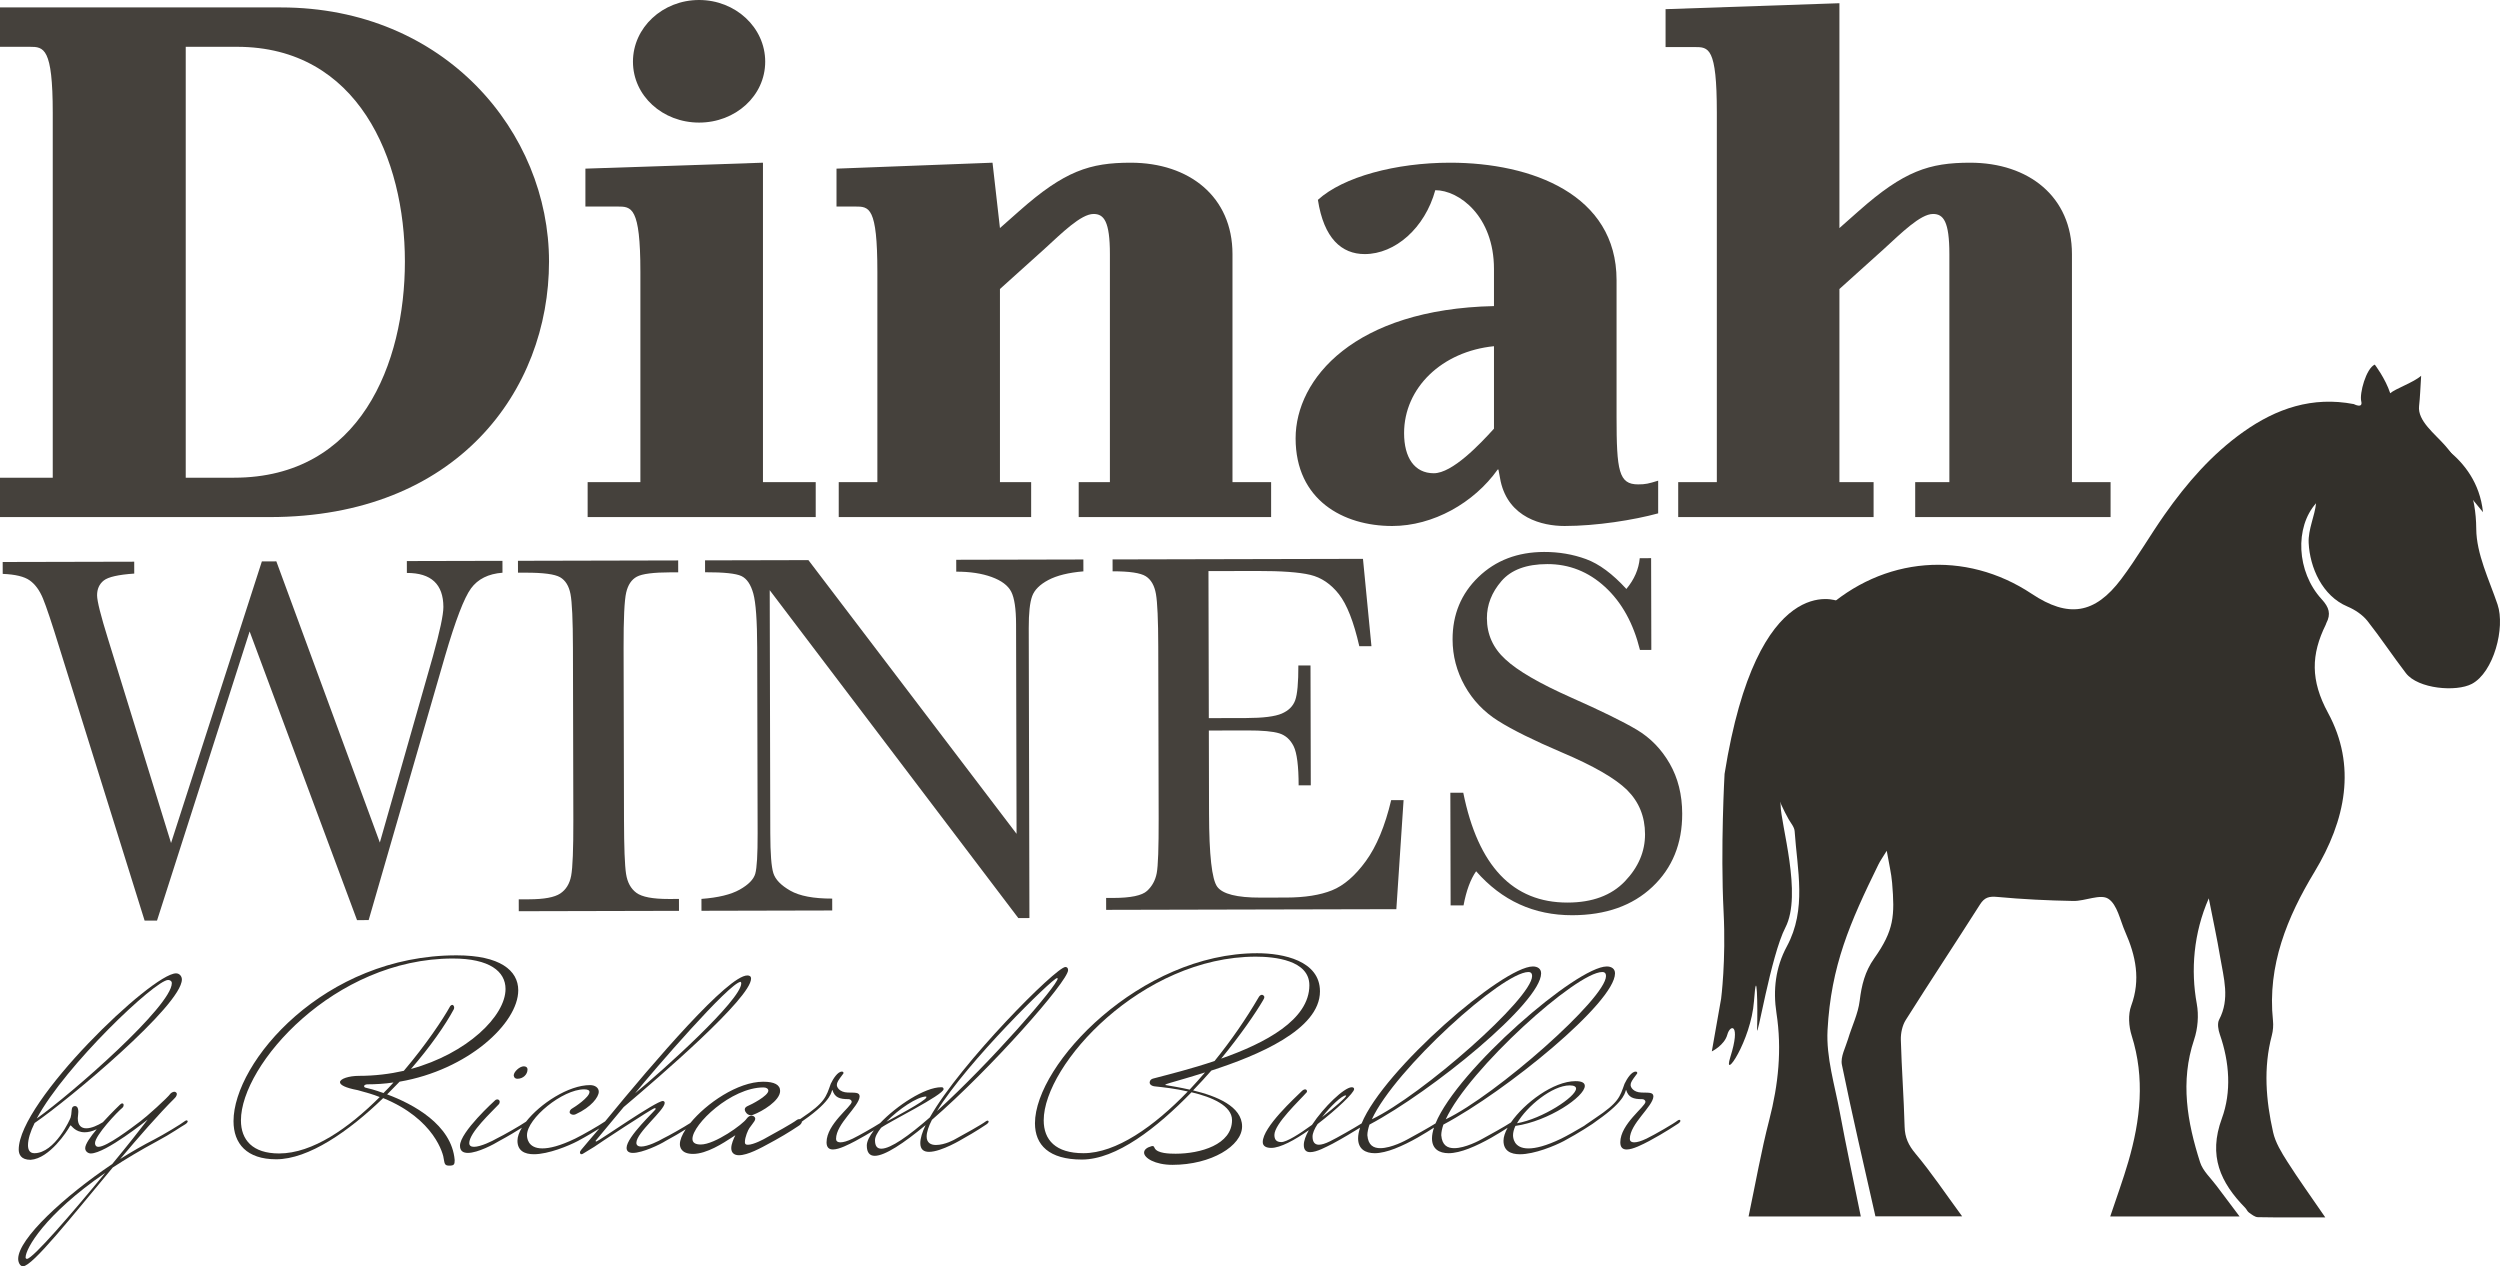 <?xml version="1.0" encoding="UTF-8"?><svg id="Layer_1" xmlns="http://www.w3.org/2000/svg" width="578.757mm" height="293.15mm" viewBox="0 0 1640.571 830.977"><path d="m1568.526,258.072c3.263-2.966,15.51-7.143,20.303-11.5-.517,7.874-.679,13.916-1.36,19.9-1.104,9.704,10.449,18.268,17.194,26.016,13.526,15.535,20.166,32.759,20.324,54.521.12,16.6,8.429,33.297,13.972,49.654,5.178,15.281-2.555,44.554-16.876,52.129-10.218,5.405-35.29,3.296-43.248-7.032-7.933-10.296-17.145-24.034-25.207-34.218-3.252-4.108-8.265-7.455-13.163-9.512-16.532-6.944-24.691-25.601-25.459-41.759-.418-8.805,4.034-17.723,4.863-26.034-14.009,15.697-12.957,44.874,3.702,63.028,4.882,5.32,6.171,9.659,2.994,15.71-.153.292-.188.645-.335.942-9.646,19.563-10.111,36.507,1.478,57.869,18.829,34.709,11.669,70.385-8.907,104.444-17.82,29.498-30.984,61.331-27.221,97.394.339,3.252.081,6.752-.755,9.911-5.621,21.258-3.848,42.49.845,63.472,1.518,6.786,5.492,13.25,9.306,19.248,7.405,11.645,15.493,22.856,24.933,36.633-17.124,0-30.692.125-44.253-.139-1.975-.038-4.026-1.776-5.828-3.033-1.042-.727-1.552-2.17-2.478-3.116-16.259-16.606-24.338-34.07-15.314-58.603,6.391-17.375,5.071-36.865-1.321-55.184-1.039-2.978-1.776-7.188-.465-9.673,7.232-13.707,2.969-27.396.693-41.044-2.063-12.377-4.751-24.65-7.478-38.578-10.021,22.828-11.91,47.247-7.875,69.223,1.381,7.519.683,16.23-1.754,23.494-9.239,27.53-4.508,54.154,3.924,80.51,1.834,5.732,7.079,10.395,10.842,15.484,4.687,6.339,9.468,12.609,15.066,20.049h-84.879c4.055-12.182,8.387-23.938,11.878-35.938,7.955-27.344,11.026-54.798,2.182-82.781-1.904-6.024-2.423-13.787-.3-19.538,6.313-17.103,2.997-32.803-3.925-48.46-3.369-7.619-5.205-17.972-11.141-21.78-5.178-3.322-15.149,1.613-22.975,1.47-16.618-.305-33.261-1.103-49.805-2.645-5.455-.509-8.407.279-11.376,4.949-16.115,25.349-32.708,50.395-48.725,75.804-2.281,3.619-3.343,8.678-3.223,13.022.524,19.021,1.973,38.016,2.477,57.037.188,7.09,2.522,12.118,7.148,17.635,10.36,12.354,19.37,25.84,30.594,41.132h-56.905c-7.452-33.155-15.228-66.21-21.993-99.471-1.045-5.138,2.369-11.273,4.036-16.853,2.514-8.411,6.604-16.582,7.644-25.143,1.237-10.188,3.416-19.166,9.53-27.805,13.104-18.514,13.529-27.975,11.748-49.56-.517-6.268-2.051-12.452-3.526-21.043-2.604,4.263-4.249,6.529-5.463,9.006-18.702,38.158-31.104,66.378-33.386,108.715-.961,17.839,4.76,36.125,8.091,54.088,4.181,22.547,9.028,44.971,13.734,68.171h-73.645c4.561-21.628,8.218-42.655,13.543-63.251,6.008-23.237,8.425-46.37,4.758-70.207-2.328-15.137-.632-29.987,6.805-43.748,13.204-24.433,6.841-50.223,5.118-75.647-.185-2.731-2.556-5.344-4.016-7.954-25.868-46.244-16.785-99.962,23.126-136.679,38.827-35.72,92.854-40.108,136.524-11.087,23.921,15.896,41.287,13.408,58.683-9.707,10.216-13.574,18.72-28.422,28.503-42.339,14.47-20.584,30.867-39.489,51.539-54.177,21.769-15.467,45.436-23.515,72.6-18.306,0,0,6.131,3.235,4.863-1.837-1.268-5.072,3.17-21.555,8.876-24.091,0,0,6.926,9.033,10.144,18.813Z" style="fill:#33302b; stroke-width:0px;"/><path d="m1205.887,394.378s-52.621-21.555-74.176,113.483c0,0-2.757,48.687-.638,90.539,1.628,32.149-1.628,56.973-1.628,56.973l-6.104,34.591s8.272-4.014,10.174-10.988c1.902-6.974,8.974-7.548,2,14.642-5.356,17.043,13.597-10.624,15.499-36.617,1.902-25.993,2.537,4.159,2.035,18.313-.334,9.419,9.045-48.263,18.561-66.614,11.29-21.774-3.127-67.872-3.127-80.552s-16.484-87.49,32.967-119.189c49.451-31.699,4.438-14.582,4.438-14.582Z" style="fill:#33302b; stroke-width:0px;"/><path d="m1587.168,284.504s38.214,12.903,42.246,51.613l-42.246-51.613Z" style="fill:#33302b; stroke-width:0px;"/><path d="m176.974,339.321H0v-25.84h34.615V74.105c0-42.903-5.85-43.39-15.114-43.39H0V4.875h184.287c107.743,0,175.998,81.905,175.998,166.736s-60.454,167.71-183.311,167.71ZM155.522,30.715h-33.639v282.767h31.689c82.88,0,112.132-75.079,112.132-141.871,0-67.279-30.716-140.896-110.183-140.896Z" style="fill:#45413c; stroke-width:0px;"/><path d="m385.627,339.321v-22.914h34.614v-137.971c0-42.903-5.851-42.903-15.114-42.903h-20.965v-24.865l116.52-3.9v209.638h34.616v22.914h-149.671Zm73.129-258.878c-23.889,0-43.391-17.552-43.391-39.978S434.867,0,458.756,0s43.391,18.039,43.391,40.465-19.502,39.978-43.391,39.978Z" style="fill:#45413c; stroke-width:0px;"/><path d="m707.874,339.321v-22.914h20.477v-149.671c0-21.452-3.901-26.327-10.725-26.327-8.29,0-20.965,12.675-32.179,22.914l-29.252,26.327v126.757h20.477v22.914h-126.27v-22.914h25.351v-137.971c0-42.903-5.364-42.903-14.626-42.903h-12.187v-24.865l102.381-3.9,4.874,42.903,12.677-11.213c29.74-26.326,46.316-31.689,73.131-31.689,38.515,0,66.79,22.427,66.79,59.967v149.671h25.351v22.914h-126.27Z" style="fill:#45413c; stroke-width:0px;"/><path d="m1026.705,345.172c-14.626,0-36.566-5.364-41.927-29.252l-1.465-7.8h-.487c-15.601,21.939-42.414,37.053-69.23,37.053-32.177,0-63.379-17.064-63.379-57.529,0-39.002,38.515-84.831,130.171-86.781v-24.376c0-34.615-22.914-51.678-38.515-51.678-6.826,24.864-26.326,41.928-46.316,41.928-15.114,0-26.813-10.239-30.715-35.59,16.576-15.114,51.192-24.377,86.78-24.377,53.629,0,109.207,20.965,109.207,77.03v89.706c0,35.59,1.465,44.365,14.139,44.365,4.876,0,6.826-.487,13.164-2.437v21.451c-16.088,4.388-40.465,8.289-61.429,8.289Zm-46.316-117.983c-34.126,3.413-58.99,27.302-58.99,57.042,0,16.088,6.823,26.327,19.5,26.327,12.189,0,30.227-19.014,39.49-29.252v-54.116Z" style="fill:#45413c; stroke-width:0px;"/><path d="m1256.806,339.321v-22.914h22.427v-149.671c0-21.452-3.901-26.327-10.727-26.327-8.288,0-20.962,12.675-32.177,22.914l-29.25,26.327v126.757h22.427v22.914h-128.222v-22.914h25.351V73.781c0-42.903-5.361-42.903-14.626-42.903h-19.013V6.015l114.083-3.901v147.558l12.674-11.213c29.74-26.326,46.316-31.689,73.131-31.689,38.515,0,66.79,22.427,66.79,59.967v149.671h25.351v22.914h-128.219Z" style="fill:#45413c; stroke-width:0px;"/><path d="m241.923,603.79l-7.631.018-70.478-189.426-60.776,189.732-8.14.019-55.87-178.946c-5.014-16.268-8.626-27.083-10.844-32.449-2.217-5.363-5.109-9.315-8.676-11.85-3.567-2.535-9.479-3.963-17.731-4.283l-.018-7.801,86.316-.201.018,7.801c-10.401.703-17.067,2.218-20,4.541-2.936,2.326-4.396,5.58-4.386,9.761.009,3.73,2.405,13.28,7.189,28.642l41.35,133.872,59.601-184.811,9.496-.022,67.923,184.514,34.819-122.178c4.595-16.516,6.889-27.319,6.877-32.406-.035-14.923-8.022-22.366-23.963-22.328l-.018-7.801,62.744-.146.018,7.801c-9.27.7-16.159,4.137-20.665,10.308-4.509,6.174-10.185,20.967-17.024,44.385l-50.131,173.258Z" style="fill:#45413c; stroke-width:0px;"/><path d="m339.917,375.816l-.018-7.801,105.139-.245.018,7.801-4.917.011c-11.306.026-18.709.977-22.208,2.85-3.502,1.874-5.838,5.355-7.014,10.446-1.175,5.09-1.741,17.19-1.696,36.294l.263,112.77c.042,18.089.494,29.93,1.354,35.524.861,5.594,3.131,9.744,6.812,12.448,3.679,2.705,10.719,4.045,21.122,4.021l6.783-.016.018,7.801-105.139.245-.018-7.801,6.783-.016c9.835-.023,16.642-1.281,20.425-3.778,3.781-2.494,6.175-6.374,7.18-11.633s1.485-17.497,1.441-36.717l-.263-112.77c-.042-18.314-.579-30.126-1.609-35.438-1.03-5.311-3.301-8.98-6.809-11.007-3.51-2.027-11.088-3.026-22.731-3l-4.917.012Z" style="fill:#45413c; stroke-width:0px;"/><path d="m668.243,602.457l-163.128-215.156.372,159.574c.031,13.227.7,21.933,2.011,26.111,1.308,4.181,5.021,8.017,11.134,11.505,6.113,3.491,15.274,5.221,27.484,5.193l.018,7.801-85.807.2-.018-7.801c10.962-.815,19.326-2.843,25.083-6.078,5.759-3.235,9.168-6.72,10.236-10.453,1.064-3.733,1.582-12.553,1.549-26.458l-.284-121.927c-.041-17.636-.89-29.447-2.541-35.436-1.654-5.987-4.263-9.826-7.828-11.514s-11.511-2.517-23.832-2.488l-.018-7.801,67.832-.158,136.591,179.606-.321-137.528c-.023-10.175-1.087-17.295-3.187-21.36-2.103-4.065-6.376-7.277-12.826-9.636-6.45-2.359-14.197-3.528-23.241-3.507l-.018-7.801,83.433-.194.018,7.801c-9.722.814-17.375,2.698-22.964,5.65-5.589,2.954-9.142,6.494-10.659,10.624-1.517,4.131-2.264,11.113-2.241,20.948l.443,190.268-7.292.017Z" style="fill:#45413c; stroke-width:0px;"/><path d="m912.936,525.067l8.14-.019-4.751,71.574-190.438.443-.018-7.801,4.749-.011c11.417-.027,18.791-1.57,22.119-4.63,3.327-3.06,5.437-6.936,6.333-11.631.892-4.692,1.317-16.648,1.273-35.869l-.263-112.77c-.041-17.522-.55-29.053-1.522-34.591-.975-5.535-3.188-9.404-6.641-11.601-3.455-2.197-10.72-3.282-21.798-3.256l-.018-7.801,164.322-.383,5.56,57.306-7.97.019c-3.657-16.043-8.119-27.424-13.392-34.14-5.272-6.712-11.53-10.938-18.768-12.674-7.241-1.735-18.888-2.584-34.94-2.547l-31.881.074.225,96.49,24.419-.057c11.192-.026,19.017-1.003,23.48-2.938,4.46-1.932,7.392-4.851,8.797-8.754,1.404-3.903,2.093-11.507,2.066-22.813l7.971-.019.184,78.685-7.971.019c-.03-12.774-1.125-21.335-3.282-25.684-2.159-4.346-5.303-7.166-9.431-8.457-4.131-1.289-11.112-1.924-20.948-1.901l-25.268.059.127,54.435c.063,27.247,1.853,43.268,5.369,48.063,3.514,4.799,12.96,7.177,28.336,7.141l17.127-.04c12.096-.028,22.042-1.604,29.835-4.732,7.793-3.126,15.21-9.532,22.254-19.214,7.042-9.683,12.581-23.008,16.611-39.975Z" style="fill:#45413c; stroke-width:0px;"/><path d="m951.931,594.166l-.172-73.937,8.479-.02c9.72,48.138,32.558,72.166,68.509,72.082,16.166-.038,28.675-4.672,37.53-13.908,8.852-9.234,13.266-19.559,13.239-30.979-.027-11.531-3.949-21.188-11.768-28.971-7.819-7.668-22.083-15.889-42.792-24.659-18.447-7.869-32.369-14.763-41.765-20.676-9.399-5.914-16.736-13.612-22.015-23.096-5.279-9.484-7.931-19.594-7.956-30.336-.038-16.391,5.611-30.056,16.948-40.993,11.336-10.935,25.708-16.424,43.12-16.465,9.722-.022,18.882,1.541,27.482,4.684,8.598,3.146,17.431,9.684,26.5,19.61,5.184-6.229,8.11-12.963,8.771-20.201l7.461-.018.14,60.201-7.461.018c-4.338-17.513-11.973-31.286-22.905-41.324-10.935-10.035-23.58-15.038-37.936-15.004-13.68.032-23.706,3.759-30.074,11.177-6.371,7.421-9.545,15.539-9.524,24.357.025,10.628,4.057,19.606,12.103,26.935,7.929,7.443,22.251,15.777,42.961,24.998,19.803,8.772,34.208,15.834,43.208,21.182,9,5.35,16.225,12.765,21.673,22.25,5.449,9.484,8.188,20.444,8.216,32.879.046,19.671-6.475,35.685-19.559,48.037-13.087,12.354-30.595,18.555-52.527,18.606-25.211.059-46.262-9.558-63.15-28.851-3.719,5.324-6.473,12.792-8.257,22.404l-8.479.02Z" style="fill:#45413c; stroke-width:0px;"/><path d="m240.843,711.567c-1.39.174-1.912.695-1.912,1.217s.348.869,1.216,1.042c1.564.348,5.91,1.391,11.472,3.477,2.26-2.26,4.519-4.519,6.605-6.953-5.736.869-11.472,1.217-17.381,1.217Z" style="fill:none; stroke-width:0px;"/><path d="m754.435,710.524c0-.869.348-2.26,2.434-2.781,10.603-2.781,25.203-6.431,40.151-11.472,11.124-13.731,20.857-27.983,28.679-41.367.695-1.391,1.564-2.086,2.433-2.086.348,0,.521.174.869.348.521.348.695.695.695,1.217s-.174.869-.869,2.086c-4.867,8.343-14.774,22.77-27.462,38.239,29.201-10.255,57.88-25.551,57.88-48.146,0-16.512-22.943-18.771-35.11-18.771-74.74,0-139.224,70.742-139.224,107.417,0,12.862,7.822,21.553,26.072,21.553,21.379,0,46.234-17.381,68.482-40.499-8.169-1.912-16.338-2.781-21.205-3.302-2.781-.174-3.824-1.564-3.824-2.434Z" style="fill:none; stroke-width:0px;"/><path d="m581.676,736.072c3.664-1.919,26.24-13.903,26.24-15.988,0-.174,0-.521-.174-.521-5.734,0-18.068,8.337-26.063,16.503-.001.002-.003.004-.004.006Z" style="fill:none; stroke-width:0px;"/><path d="m694.128,642.042l-.521-.174c-2.781,0-59.097,55.099-78.737,87.254,34.763-31.46,79.259-82.562,79.259-87.081Z" style="fill:none; stroke-width:0px;"/><path d="m112.753,645.171c0-1.391-1.216-2.086-2.433-2.086-8.343,0-67.266,55.794-86.211,90.904,23.465-16.686,88.645-73.871,88.645-88.818Z" style="fill:none; stroke-width:0px;"/><path d="m223.114,710.177c0-2.26,5.91-4.171,12.515-4.171,10.255,0,20.163-1.217,29.375-3.303,14.6-17.208,25.724-33.894,30.417-42.41,0,0,.695-.869,1.391-.869s1.217,1.043,1.217,1.564c0,.348,0,.695-.174,1.217-5.562,10.429-15.643,24.855-28.158,39.282,36.848-10.082,62.051-34.763,62.051-52.492,0-11.472-10.429-19.988-34.589-19.988-77.868,0-139.05,69.699-139.05,106.2,0,12.862,7.648,21.727,25.029,21.727,22.074,0,45.886-16.86,66.049-37.022-4.345-1.738-9.212-3.128-14.427-4.519-8.343-1.564-11.646-3.476-11.646-5.214Z" style="fill:none; stroke-width:0px;"/><path d="m16.806,825.067c0,.348,0,.521.174.695s.347.348.695.348c3.824,0,29.722-30.069,51.449-56.489-39.977,27.462-52.317,49.884-52.317,55.446Z" style="fill:none; stroke-width:0px;"/><path d="m486.43,645.345c0-.521-.174-.869-.348-1.043-7.126.174-57.532,58.575-69.351,73.175,18.424-15.122,69.525-61.182,69.699-72.132Z" style="fill:none; stroke-width:0px;"/><path d="m883.399,719.041c0-.174-.174-.174-.348-.174-2.434,0-9.907,6.953-15.469,14.253,8.517-6.605,15.817-13.036,15.817-14.079Z" style="fill:none; stroke-width:0px;"/><path d="m1034.26,714.348c0-1.217-1.217-2.085-4.171-2.085-11.472,0-28.158,13.731-34.589,24.855,16.686-2.955,38.76-17.381,38.76-22.77Z" style="fill:none; stroke-width:0px;"/><path d="m1005.413,640.478c0-1.564-.695-2.607-2.434-2.607-17.034,0-87.602,63.79-102.724,96.64,32.677-15.644,105.157-79.259,105.157-94.033Z" style="fill:none; stroke-width:0px;"/><path d="m768.166,710.524c-1.738.521-3.476,1.043-3.476,1.391,0,.174.174.174.521.174,3.998.695,9.386,1.564,15.47,2.955,3.476-3.65,6.778-7.474,10.081-11.298-9.733,3.129-17.903,5.388-22.596,6.779Z" style="fill:none; stroke-width:0px;"/><path d="m1053.904,640.478c0-1.564-.695-2.607-2.434-2.607-17.034,0-87.602,63.79-102.724,96.64,32.677-15.644,105.157-79.259,105.157-94.033Z" style="fill:none; stroke-width:0px;"/><path d="m122.484,735.206c-.348,0-.695.173-1.217.521-2.086,1.738-14.253,9.039-19.989,11.993-7.126,3.65-14.774,7.996-22.422,12.862,12.167-14.426,24.682-28.853,35.979-40.151.869-.869,1.217-1.912,1.217-2.607s-.869-1.391-1.564-1.391c-.869,0-1.912.521-2.607,1.217-1.738,2.607-15.644,15.122-19.641,18.076-6.431,4.867-22.248,16.86-27.636,16.86-1.564,0-2.26-1.042-2.26-2.433,0-5.041,14.774-20.684,18.077-23.291.521-.521.695-1.043.695-1.564,0-.348,0-.695-.174-.869s-.348-.347-.695-.347c-.521,0-1.043.347-1.564.869,0,0-5.55,5.298-11.17,11.476-3.516,2.176-7.597,3.994-10.901,3.994-3.128,0-5.562-1.738-5.562-6.605.174-2.434.348-3.303.348-4.172,0-1.738-.348-3.65-2.085-3.824-1.043,0-2.086.348-2.26,2.607-.174,2.607-.348,3.476-.695,4.867-.174.869-10.255,23.465-23.812,23.465-2.955,0-4.172-2.086-4.172-5.214,0-3.998,1.564-9.039,4.345-14.601,22.422-15.295,96.64-77.347,96.64-94.207,0-2.086-1.564-3.998-3.824-3.998-15.817,0-103.245,83.952-103.245,115.585,0,3.129,1.391,6.779,7.822,6.779,12.515-.869,24.16-19.12,25.55-21.727.348-.695.521-.869.695-.869.521,0,2.955,4.519,9.212,4.519,2.127,0,4.762-.511,7.899-1.985-4.163,4.959-7.554,9.799-7.554,12.414,0,2.26,2.085,3.477,3.65,3.477,9.733,0,37.37-22.248,37.37-22.248-4.519,5.91-13.209,17.034-23.291,29.2-31.286,21.032-61.704,49.016-61.704,62.225,0,2.26,1.217,4.867,3.129,4.867,6.257,0,31.634-32.155,58.922-64.832,8.517-5.562,18.077-11.298,29.027-17.208,9.212-4.867,16.512-10.081,18.25-10.95,1.217-.695,1.912-1.564,1.912-2.086,0-.348-.347-.695-.695-.695Zm-12.164-92.121c1.217,0,2.433.695,2.433,2.086,0,14.948-65.18,72.132-88.645,88.818,18.946-35.11,77.868-90.904,86.211-90.904Zm-92.646,183.025c-.348,0-.521-.174-.695-.348s-.174-.348-.174-.695c0-5.562,12.34-27.984,52.317-55.446-21.727,26.42-47.625,56.489-51.449,56.489Z" style="fill:#33302b; stroke-width:0px;"/><path d="m254.053,718.172l8.169-8.343c44.67-7.648,77.868-38.239,77.868-59.965,0-13.036-11.993-22.943-40.498-22.943-86.907,0-146.351,70.046-146.351,108.807,0,14.774,8.69,25.029,27.984,25.029,21.205,0,47.625-18.25,70.22-40.151,33.72,13.731,39.629,37.022,39.803,40.151.521,3.302.869,4.171,3.65,4.171,3.128,0,3.476-.869,3.476-3.65-1.912-23.291-27.462-36.849-44.322-43.105Zm-70.916,38.76c-17.381,0-25.029-8.865-25.029-21.727,0-36.501,61.182-106.2,139.05-106.2,24.16,0,34.589,8.517,34.589,19.988,0,17.729-25.203,42.41-62.051,52.492,12.515-14.427,22.596-28.853,28.158-39.282.174-.521.174-.869.174-1.217,0-.521-.521-1.564-1.217-1.564s-1.391.869-1.391.869c-4.693,8.517-15.817,25.203-30.417,42.41-9.212,2.086-19.12,3.303-29.375,3.303-6.605,0-12.515,1.912-12.515,4.171,0,1.738,3.303,3.65,11.646,5.214,5.214,1.391,10.082,2.781,14.427,4.519-20.163,20.163-43.975,37.022-66.049,37.022Zm57.01-43.106c-.869-.174-1.216-.521-1.216-1.042s.521-1.043,1.912-1.217c5.91,0,11.646-.348,17.381-1.217-2.086,2.434-4.345,4.693-6.605,6.953-5.562-2.086-9.907-3.129-11.472-3.477Z" style="fill:#33302b; stroke-width:0px;"/><path d="m337.131,705.658s0,2.259,2.433,2.259c3.65,0,6.605-2.781,6.605-6.083,0-1.391-1.043-2.086-2.434-2.086-2.781,0-6.604,3.65-6.604,5.91Z" style="fill:#33302b; stroke-width:0px;"/><path d="m648.067,735.379c-.348,0-.695.174-1.217.521-2.085,1.738-15.122,9.039-20.336,11.819,0,0-6.257,3.65-12.341,3.65-3.302,0-6.083-1.391-6.083-5.562,0-2.781,1.217-6.605,3.477-10.95,38.586-33.372,89.339-90.904,89.339-98.205,0-1.217-.521-2.085-1.738-2.085-6.083,0-68.83,63.094-88.992,98.726-13.905,12.167-25.725,20.51-31.808,20.51-2.781,0-4.171-1.738-4.171-5.562,0-2.259,1.564-5.041,3.998-8.169,5.041-3.824,41.02-21.553,41.02-25.377,0-.348-.174-.695-.348-.869-.348-.348-.695-.348-1.217-.348-10.779,0-29.206,12.082-40.081,23.525-4.52,2.882-13.648,8.103-17.971,10.195-3.65,1.738-6.257,2.434-7.996,2.434-2.259,0-2.955-1.043-2.955-2.26,0-9.907,15.122-21.205,15.469-27.81,0-2.955-3.128-2.433-7.822-2.607-5.388-.174-7.126-3.477-7.126-4.867,0-.695.174-1.391.348-1.738.174-.869,2.955-4.693,3.824-5.736.174-.174.174-.348.174-.521,0-.521-.348-.869-1.043-.869-2.781,0-5.736,4.693-7.3,7.996-3.128,8.69-3.65,12.167-19.293,22.596l-.933.639c-.147-.044-.297-.075-.454-.075-.614,0-1.133.264-1.771.689l-.085.064c-1.972,1.643-14.975,8.936-20.167,11.705l-.06.046c-.654.424-7.854,4.355-11.636,4.355-1.635,0-1.955-.653-1.955-1.781,0-3.27,2.088-7.957,2.953-9.167.637-.926,1.255-1.736,1.801-2.451,1.219-1.597,2.024-2.651,2.024-3.677,0-1.262-1.241-2.043-2.391-2.043-.835,0-2.076.344-3.271,2.018-2.333,3.578-20.731,16.927-30.102,16.927-3.604,0-5.431-1.243-5.431-3.693,0-9.537,25.394-33.762,46.625-33.762,1.897,0,3.171.855,3.171,2.128,0,3.436-11.575,9.31-13.395,10.001l-.131.054c-.94.47-1.943,1.073-1.943,2.285,0,.583.251,1.086.49,1.558.861,1.434,2.091,2.223,3.464,2.223.379,0,.894,0,1.432-.251,6.049-2.214,17.818-9.279,17.818-15.696,0-4.008-3.728-6.041-11.081-6.041-16.728,0-37.363,14.255-47.865,27.108-4.507,2.877-13.673,8.121-18.008,10.218-2.607,1.564-9.908,5.214-14.253,5.214-1.738,0-3.128-.695-3.128-2.433,0-6.779,18.598-21.379,18.598-26.246,0-.348-.174-.695-.348-.869s-.521-.348-.869-.348c-4.52,0-42.237,26.419-43.627,26.593-.348,0-.521-.174-.521-.348s.174-.348.348-.521l18.077-21.727c23.639-19.988,83.604-71.611,83.604-84.299,0-1.564-1.043-2.085-2.433-2.085-12.632,0-60.352,55.488-93.346,95.776-3.4,2.382-14.673,8.895-19.629,11.292-10.082,4.867-16.86,6.431-21.553,6.431-9.907,0-10.081-7.474-10.081-8.69,0-10.95,23.291-30.07,37.544-30.07,2.433,0,3.476.695,3.476,1.738,0,3.476-9.733,9.907-11.298,10.776-1.043.521-1.738,1.564-1.738,2.433,0,1.217,1.564,1.738,2.434,1.738.695,0,1.217-.174,1.564-.348,10.255-4.693,15.122-11.298,15.122-14.774,0-2.607-2.434-4.345-5.736-4.345-14.11,0-32.778,12.235-41.988,24-3.686,2.517-14.531,8.771-19.365,11.11-2.607,1.564-10.429,5.388-14.774,5.388-1.912,0-3.128-.695-3.128-2.433,0-6.953,14.948-20.684,19.293-25.377.521-.521.695-1.216.695-1.738,0-.869-.695-1.564-1.564-1.564-.521,0-1.043.174-1.564.695,0,0-22.943,20.684-22.943,29.722,0,3.477,2.086,4.693,5.214,4.693,6.431,0,17.208-5.736,20.51-7.822,6.017-3.216,11.46-6.546,14.884-8.716-1.835,3.063-2.894,5.991-2.894,8.543,0,6.605,4.693,8.865,10.776,8.865,9.56,0,22.943-5.562,28.853-8.691,5.571-2.978,10.656-6.057,14.098-8.22-2.497,2.963-11.089,12.901-11.842,13.956-.521.695-.869,1.217-.869,1.738,0,.174,0,.521.174.695.174.348.348.521.695.521s1.043-.174,1.391-.521l7.126-4.346c2.085-1.564,38.239-25.376,39.629-25.376.521,0,.695.174.695.521,0,.869-19.119,18.25-19.119,25.55,0,2.26,1.564,3.303,4.171,3.303,6.257,0,17.903-5.562,21.379-7.822,5.123-2.738,9.835-5.562,13.238-7.682-2.411,3.662-3.812,7.056-3.812,9.768,0,1.921.843,6.388,8.647,6.388,8.984,0,19.845-7.1,25.68-10.914.717-.469,1.444-.944,2.074-1.341-1.134,2.269-2.682,5.799-2.682,8.474,0,2.956,1.822,4.65,4.998,4.65,5.831,0,14.416-4.726,20.685-8.177,1.12-.617,2.156-1.187,3.074-1.673l.015-.008c8.461-4.663,15.137-9.217,15.135-9.22,1.168-.667,2.416-1.794,2.416-2.954,0-.002,0-.005,0-.007.362-.265.675-.502.909-.688,19.988-13.905,18.25-19.641,19.119-20.162,1.564,5.041,4.693,6.083,10.603,6.083,1.217,0,2.086.869,2.086,1.738,0,3.128-16.512,14.6-16.512,26.593,0,3.476,1.738,4.693,4.171,4.693,4.171,0,10.429-3.302,14.774-5.562,4.591-2.453,8.845-4.973,12.13-6.996-2.892,3.772-4.658,7.262-4.658,9.951,0,4.693,1.912,6.778,5.214,6.778,6.605,0,18.946-8.169,33.372-20.162-2.259,4.693-3.476,8.69-3.476,11.819,0,4.171,2.259,5.736,5.736,5.736,8.169,0,22.074-8.517,22.074-8.517,8.517-4.693,15.122-9.212,15.122-9.212,1.217-.695,1.912-1.564,1.912-2.086,0-.348-.348-.695-.695-.695Zm45.539-93.511l.521.174c0,4.519-44.496,55.62-79.259,87.081,19.641-32.156,75.956-87.254,78.737-87.254Zm-207.524,2.434c.174.174.348.521.348,1.043-.174,10.95-51.275,57.01-69.699,72.132,11.819-14.601,62.225-73.001,69.351-73.175Zm121.834,75.782c0,2.085-22.576,14.069-26.24,15.988.001-.002.003-.004.004-.006,7.995-8.166,20.329-16.503,26.063-16.503.174,0,.174.348.174.521Z" style="fill:#33302b; stroke-width:0px;"/><path d="m782.94,715.565c4.172-4.345,8.169-8.69,11.993-13.036,30.07-9.733,71.263-26.767,71.263-51.97,0-20.163-24.16-25.029-41.193-25.029-76.478,0-145.829,72.654-145.829,111.588,0,14.253,9.212,23.812,30.765,23.812,22.596,0,49.189-20.684,71.959-44.148,13.383,3.128,26.593,8.864,26.593,18.25,0,16.165-20.858,22.074-37.022,22.074-3.998,0-11.993-.174-13.731-3.65-.348-.521-.348-1.391-1.391-1.391-.174,0-.521,0-.869.174-2.607.695-4.693,2.086-4.693,4.172,0,3.476,7.126,7.995,18.598,7.995,25.55,0,45.713-12.515,45.713-25.203,0-13.21-16.86-19.989-32.156-23.639Zm-71.958,41.194c-18.25,0-26.072-8.691-26.072-21.553,0-36.675,64.484-107.417,139.224-107.417,12.167,0,35.11,2.259,35.11,18.771,0,22.596-28.679,37.892-57.88,48.146,12.688-15.469,22.596-29.896,27.462-38.239.695-1.217.869-1.564.869-2.086s-.174-.869-.695-1.217c-.348-.174-.521-.348-.869-.348-.869,0-1.738.695-2.433,2.086-7.822,13.384-17.555,27.636-28.679,41.367-14.948,5.041-29.548,8.691-40.151,11.472-2.086.521-2.434,1.912-2.434,2.781s1.043,2.26,3.824,2.434c4.867.521,13.036,1.39,21.205,3.302-22.248,23.117-47.104,40.499-68.482,40.499Zm69.699-41.715c-6.083-1.391-11.472-2.259-15.47-2.955-.347,0-.521,0-.521-.174,0-.348,1.738-.869,3.476-1.391,4.693-1.391,12.862-3.65,22.596-6.779-3.303,3.824-6.605,7.648-10.081,11.298Z" style="fill:#33302b; stroke-width:0px;"/><path d="m1102.044,734.858c-.348,0-.695.174-1.217.521-2.085,1.738-14.948,9.212-20.336,11.819-3.65,1.738-6.257,2.434-7.996,2.434-2.259,0-2.955-1.043-2.955-2.26,0-9.907,15.122-21.205,15.469-27.81,0-2.955-3.128-2.433-7.822-2.607-5.388-.174-7.126-3.477-7.126-4.867,0-.695.174-1.391.348-1.738.174-.869,2.955-4.693,3.824-5.736.174-.174.174-.348.174-.521,0-.521-.348-.869-1.043-.869-2.781,0-5.736,4.693-7.3,7.996-3.128,8.69-3.65,12.167-19.293,22.596l-6.083,4.171c-.47.269-.86.563-1.165.854-4.808,2.898-11.487,6.66-14.997,8.358-10.082,4.867-16.86,6.431-21.553,6.431-9.907,0-10.081-7.474-10.081-8.69,0-1.738.521-3.824,1.564-6.083,21.9-3.129,45.539-19.293,45.539-26.246,0-1.912-1.738-3.129-6.083-3.129-14.481,0-33.57,14.329-42.403,27.107-3.925,2.583-14.543,8.514-19.124,10.958-1.217.695-10.776,5.91-18.077,5.91-4.345,0-7.995-1.738-8.517-8.517,0-1.912.521-4.345,1.391-6.953,41.193-21.9,112.63-80.128,112.63-99.247,0-3.129-2.433-4.519-5.388-4.519-19.693,0-97.937,67.69-112.407,103.01-4.499,2.82-13.889,8.058-18.123,10.316-1.217.695-10.776,5.91-18.077,5.91-4.345,0-7.995-1.738-8.517-8.517,0-1.912.521-4.345,1.391-6.953,41.193-21.9,112.631-80.128,112.631-99.247,0-3.129-2.434-4.519-5.389-4.519-19.689,0-97.902,67.659-112.398,102.986-5.332,3.331-16.427,9.644-20.739,11.73-3.129,1.564-5.562,2.26-7.3,2.26-2.955,0-4.171-2.086-4.171-5.388,0-2.086,1.216-5.041,3.302-8.169,12.688-9.733,23.986-20.51,23.986-22.943,0-.869-.695-1.217-1.564-1.217-4.867,0-18.424,13.036-26.072,24.682-8.343,6.083-16.686,11.298-20.163,11.298s-4.519-1.912-4.519-4.693c0-7.3,16.512-22.596,21.205-27.984.174-.174.174-.521.174-.695,0-.695-.521-1.217-1.216-1.217-.521,0-1.391.348-2.086,1.043-4.345,4.345-25.724,23.639-25.724,33.546,0,2.781,2.433,3.824,5.562,3.824,5.909,0,15.295-5.041,24.681-11.646-2.086,3.65-3.302,7.126-3.302,9.734,0,3.476,1.738,4.693,4.171,4.693,4.345,0,10.255-3.303,14.774-5.562,6.538-3.494,13.73-7.864,17.981-10.505-.837,2.56-1.298,4.923-1.298,7.029,0,6.953,4.693,9.734,10.95,9.734,3.824,0,8.517-1.217,13.036-2.955,10.699-4.146,20.672-10.552,25.813-13.841-.844,2.573-1.309,4.947-1.309,7.062,0,6.953,4.693,9.734,10.95,9.734,3.824,0,8.517-1.217,13.036-2.955,10.576-4.098,20.443-10.405,25.634-13.727-1.716,3.114-2.694,6.036-2.694,8.513,0,6.605,4.693,8.865,10.776,8.865,9.56,0,22.943-5.562,28.853-8.691,10.081-5.388,18.598-11.124,18.598-11.124.379-.217.701-.451.974-.686.9-.628,1.681-1.198,2.151-1.574,19.988-13.905,18.25-19.641,19.119-20.162,1.564,5.041,4.693,6.083,10.603,6.083,1.217,0,2.086.869,2.086,1.738,0,3.128-16.512,14.6-16.512,26.593,0,3.476,1.738,4.693,4.171,4.693,4.171,0,10.429-3.302,14.774-5.562,10.082-5.388,18.598-11.124,18.598-11.124,1.217-.695,1.912-1.564,1.912-2.086,0-.347-.348-.695-.695-.695Zm-50.574-96.988c1.738,0,2.434,1.043,2.434,2.607,0,14.774-72.48,78.389-105.157,94.033,15.122-32.851,85.69-96.64,102.724-96.64Zm-48.491,0c1.738,0,2.434,1.043,2.434,2.607,0,14.774-72.48,78.389-105.157,94.033,15.122-32.851,85.69-96.64,102.724-96.64Zm-119.928,80.997c.174,0,.348,0,.348.174,0,1.043-7.3,7.474-15.817,14.079,5.562-7.3,13.036-14.253,15.469-14.253Zm147.037-6.604c2.955,0,4.171.869,4.171,2.085,0,5.388-22.074,19.815-38.76,22.77,6.431-11.124,23.117-24.855,34.589-24.855Z" style="fill:#33302b; stroke-width:0px;"/></svg>